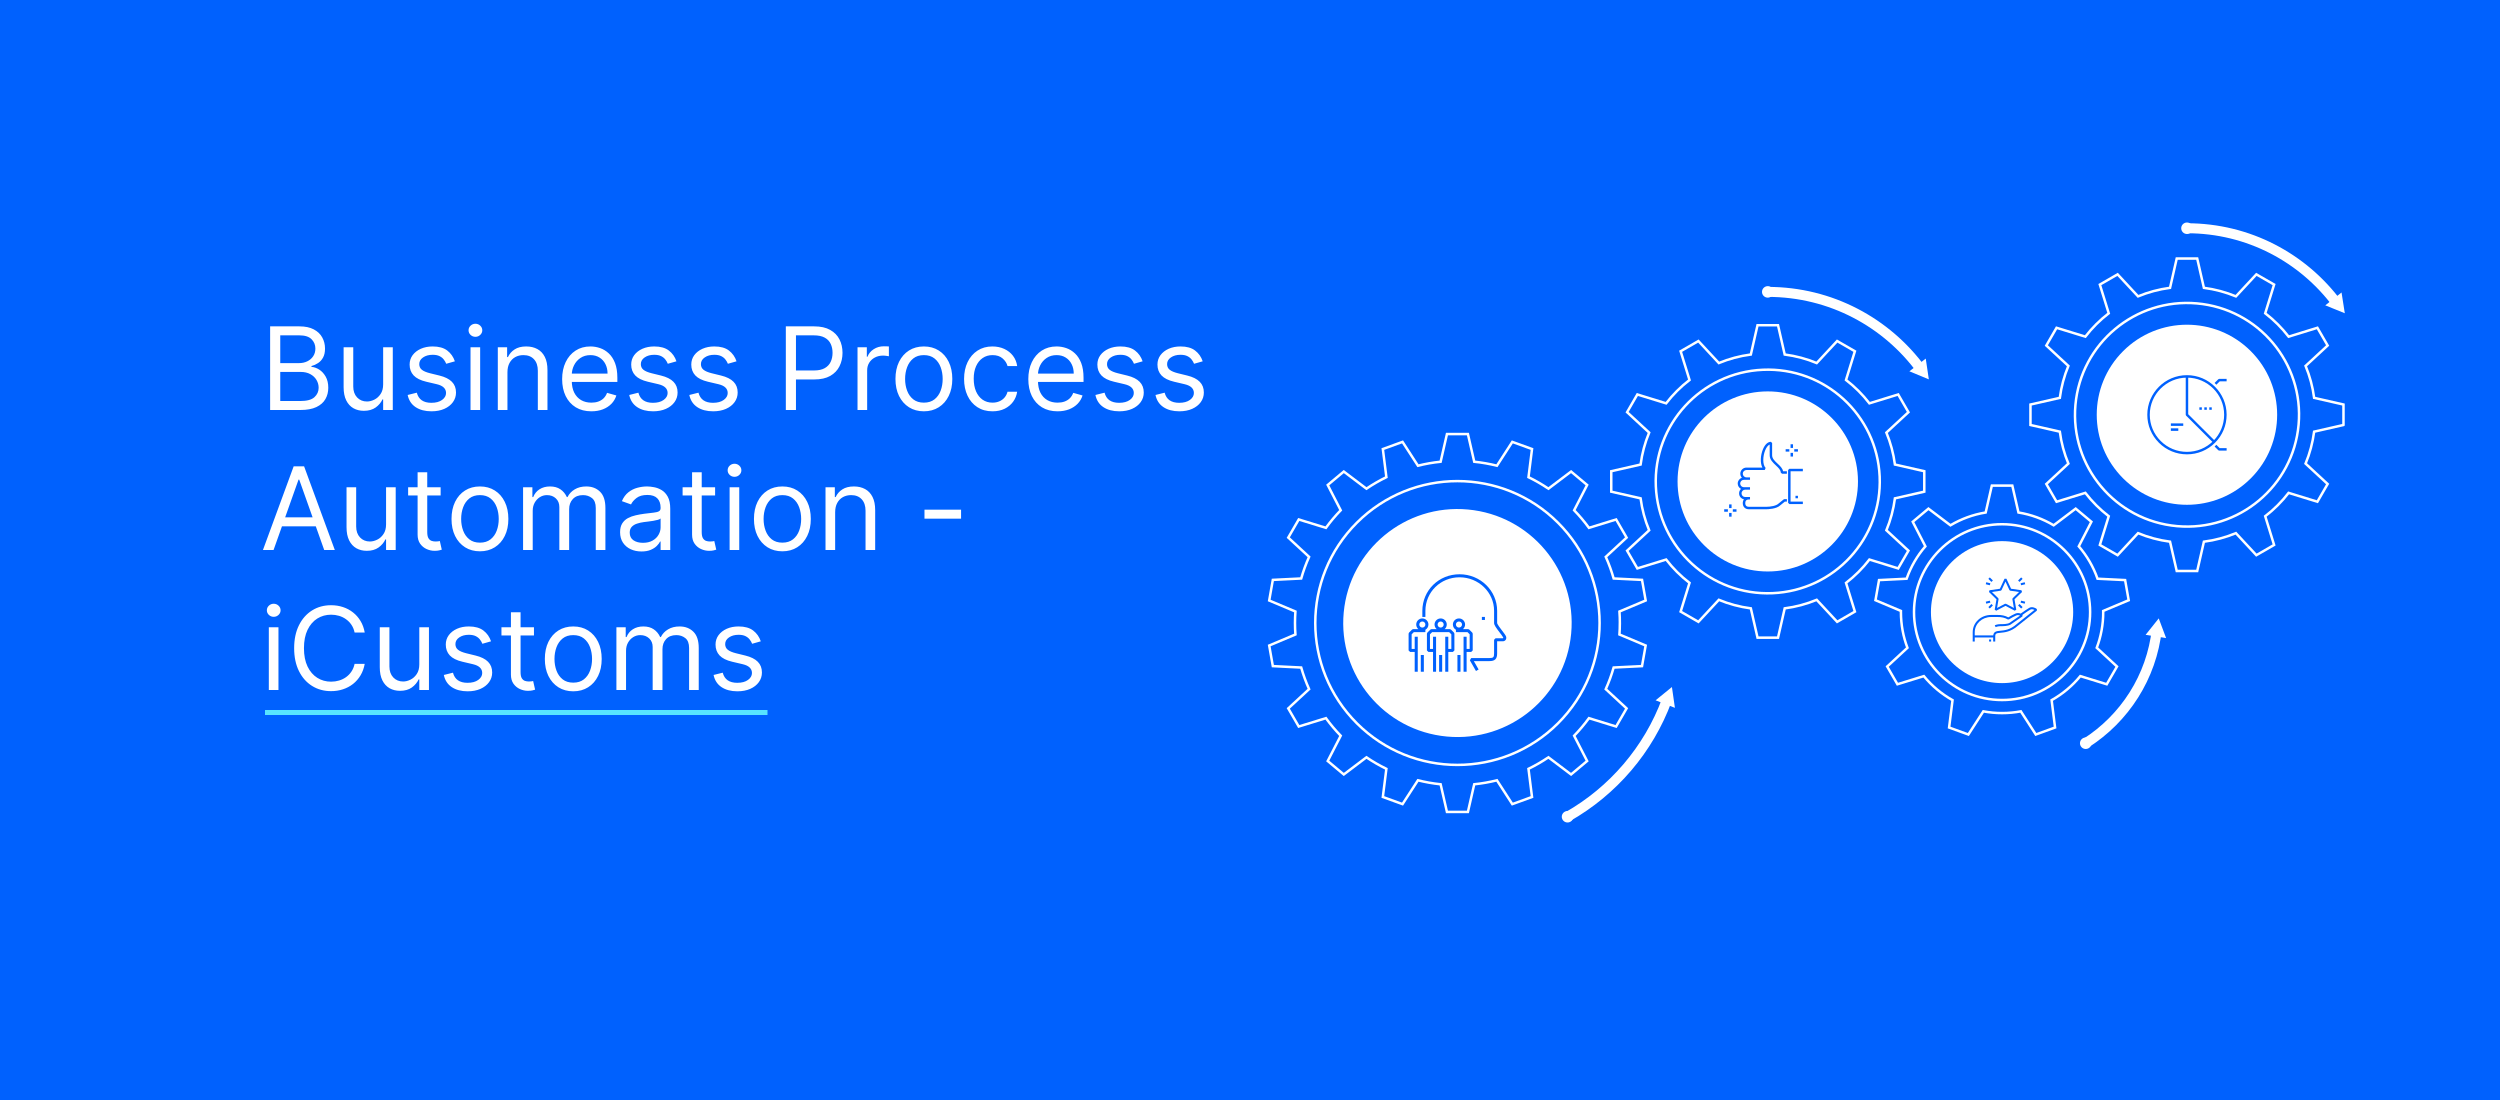 <svg xmlns="http://www.w3.org/2000/svg" width="1000" height="440" viewBox="0 0 1000 440" fill="none"><rect width="1000" height="440" fill="#0061FE"></rect><line x1="106" y1="285" x2="307" y2="285" stroke="#57E4FF" stroke-width="2"></line><path d="M108.051 164V130.545H119.747C122.078 130.545 124 130.948 125.513 131.754C127.027 132.549 128.154 133.622 128.895 134.972C129.635 136.312 130.006 137.798 130.006 139.432C130.006 140.869 129.75 142.056 129.238 142.993C128.737 143.929 128.073 144.67 127.245 145.214C126.428 145.759 125.541 146.162 124.582 146.423V146.75C125.606 146.815 126.635 147.175 127.67 147.828C128.704 148.482 129.57 149.418 130.267 150.638C130.964 151.857 131.312 153.349 131.312 155.114C131.312 156.791 130.931 158.299 130.169 159.638C129.407 160.978 128.203 162.04 126.559 162.824C124.915 163.608 122.775 164 120.139 164H108.051ZM112.102 160.406H120.139C122.786 160.406 124.664 159.894 125.775 158.871C126.897 157.836 127.457 156.584 127.457 155.114C127.457 153.981 127.169 152.936 126.592 151.977C126.014 151.008 125.192 150.235 124.125 149.658C123.058 149.07 121.795 148.776 120.335 148.776H112.102V160.406ZM112.102 145.247H119.616C120.836 145.247 121.936 145.008 122.916 144.528C123.907 144.049 124.691 143.374 125.268 142.503C125.857 141.632 126.151 140.608 126.151 139.432C126.151 137.962 125.639 136.715 124.615 135.691C123.591 134.656 121.969 134.139 119.747 134.139H112.102V145.247ZM153.259 153.741V138.909H157.114V164H153.259V159.753H152.998C152.409 161.027 151.495 162.111 150.253 163.004C149.012 163.886 147.444 164.327 145.549 164.327C143.98 164.327 142.587 163.984 141.367 163.298C140.147 162.601 139.189 161.555 138.492 160.161C137.795 158.756 137.446 156.987 137.446 154.852V138.909H141.301V154.591C141.301 156.42 141.813 157.88 142.837 158.969C143.872 160.058 145.189 160.602 146.79 160.602C147.748 160.602 148.723 160.357 149.714 159.867C150.716 159.377 151.555 158.626 152.23 157.613C152.916 156.6 153.259 155.31 153.259 153.741ZM181.948 144.528L178.485 145.509C178.267 144.931 177.945 144.371 177.521 143.826C177.107 143.271 176.541 142.813 175.822 142.454C175.103 142.094 174.183 141.915 173.061 141.915C171.526 141.915 170.246 142.269 169.222 142.977C168.21 143.674 167.703 144.561 167.703 145.639C167.703 146.598 168.052 147.354 168.749 147.91C169.446 148.465 170.535 148.928 172.016 149.298L175.74 150.213C177.984 150.758 179.655 151.591 180.755 152.712C181.855 153.823 182.405 155.255 182.405 157.009C182.405 158.446 181.991 159.731 181.164 160.864C180.347 161.996 179.203 162.889 177.733 163.543C176.263 164.196 174.553 164.523 172.604 164.523C170.045 164.523 167.927 163.967 166.249 162.857C164.572 161.746 163.511 160.123 163.064 157.989L166.723 157.074C167.072 158.424 167.731 159.437 168.7 160.112C169.68 160.787 170.959 161.125 172.539 161.125C174.335 161.125 175.762 160.744 176.818 159.982C177.886 159.208 178.419 158.283 178.419 157.205C178.419 156.333 178.114 155.604 177.504 155.016C176.895 154.417 175.958 153.97 174.695 153.676L170.513 152.696C168.215 152.152 166.527 151.308 165.449 150.164C164.382 149.01 163.848 147.567 163.848 145.835C163.848 144.42 164.246 143.167 165.041 142.078C165.847 140.989 166.941 140.134 168.324 139.513C169.718 138.893 171.297 138.582 173.061 138.582C175.544 138.582 177.494 139.127 178.909 140.216C180.336 141.305 181.349 142.742 181.948 144.528ZM188.208 164V138.909H192.063V164H188.208ZM190.168 134.727C189.417 134.727 188.769 134.471 188.224 133.96C187.691 133.448 187.424 132.832 187.424 132.114C187.424 131.395 187.691 130.78 188.224 130.268C188.769 129.756 189.417 129.5 190.168 129.5C190.92 129.5 191.562 129.756 192.096 130.268C192.64 130.78 192.913 131.395 192.913 132.114C192.913 132.832 192.64 133.448 192.096 133.96C191.562 134.471 190.92 134.727 190.168 134.727ZM202.979 148.906V164H199.124V138.909H202.849V142.83H203.175C203.763 141.555 204.656 140.532 205.854 139.759C207.052 138.974 208.599 138.582 210.493 138.582C212.192 138.582 213.679 138.931 214.953 139.628C216.227 140.314 217.218 141.359 217.926 142.764C218.634 144.158 218.988 145.922 218.988 148.057V164H215.133V148.318C215.133 146.347 214.621 144.812 213.597 143.712C212.573 142.601 211.169 142.045 209.383 142.045C208.152 142.045 207.052 142.312 206.083 142.846C205.125 143.379 204.368 144.158 203.812 145.182C203.257 146.205 202.979 147.447 202.979 148.906ZM236.552 164.523C234.135 164.523 232.049 163.989 230.296 162.922C228.553 161.844 227.208 160.341 226.261 158.413C225.324 156.475 224.856 154.221 224.856 151.651C224.856 149.08 225.324 146.815 226.261 144.855C227.208 142.884 228.526 141.348 230.214 140.249C231.913 139.138 233.895 138.582 236.16 138.582C237.467 138.582 238.757 138.8 240.032 139.236C241.306 139.671 242.466 140.379 243.511 141.359C244.556 142.329 245.39 143.614 246.01 145.214C246.631 146.815 246.941 148.786 246.941 151.128V152.761H227.6V149.429H243.021C243.021 148.013 242.738 146.75 242.172 145.639C241.616 144.528 240.821 143.652 239.787 143.009C238.763 142.367 237.554 142.045 236.16 142.045C234.625 142.045 233.296 142.427 232.174 143.189C231.064 143.94 230.209 144.92 229.61 146.129C229.011 147.338 228.711 148.634 228.711 150.017V152.239C228.711 154.134 229.038 155.74 229.691 157.058C230.356 158.364 231.276 159.361 232.452 160.047C233.628 160.722 234.995 161.06 236.552 161.06C237.565 161.06 238.48 160.918 239.297 160.635C240.124 160.341 240.837 159.905 241.436 159.328C242.035 158.74 242.498 158.01 242.825 157.139L246.549 158.185C246.157 159.448 245.498 160.559 244.573 161.517C243.647 162.464 242.504 163.205 241.142 163.739C239.781 164.261 238.251 164.523 236.552 164.523ZM270.578 144.528L267.115 145.509C266.898 144.931 266.576 144.371 266.152 143.826C265.738 143.271 265.172 142.813 264.453 142.454C263.734 142.094 262.814 141.915 261.692 141.915C260.157 141.915 258.877 142.269 257.853 142.977C256.841 143.674 256.334 144.561 256.334 145.639C256.334 146.598 256.683 147.354 257.38 147.91C258.077 148.465 259.166 148.928 260.647 149.298L264.371 150.213C266.614 150.758 268.286 151.591 269.386 152.712C270.486 153.823 271.036 155.255 271.036 157.009C271.036 158.446 270.622 159.731 269.794 160.864C268.978 161.996 267.834 162.889 266.364 163.543C264.894 164.196 263.184 164.523 261.235 164.523C258.676 164.523 256.557 163.967 254.88 162.857C253.203 161.746 252.141 160.123 251.695 157.989L255.354 157.074C255.703 158.424 256.361 159.437 257.331 160.112C258.311 160.787 259.59 161.125 261.169 161.125C262.966 161.125 264.393 160.744 265.449 159.982C266.516 159.208 267.05 158.283 267.05 157.205C267.05 156.333 266.745 155.604 266.135 155.016C265.525 154.417 264.589 153.97 263.326 153.676L259.144 152.696C256.846 152.152 255.158 151.308 254.08 150.164C253.013 149.01 252.479 147.567 252.479 145.835C252.479 144.42 252.877 143.167 253.672 142.078C254.477 140.989 255.572 140.134 256.955 139.513C258.349 138.893 259.928 138.582 261.692 138.582C264.175 138.582 266.124 139.127 267.54 140.216C268.967 141.305 269.98 142.742 270.578 144.528ZM294.612 144.528L291.149 145.509C290.931 144.931 290.61 144.371 290.185 143.826C289.771 143.271 289.205 142.813 288.486 142.454C287.767 142.094 286.847 141.915 285.725 141.915C284.19 141.915 282.91 142.269 281.887 142.977C280.874 143.674 280.367 144.561 280.367 145.639C280.367 146.598 280.716 147.354 281.413 147.91C282.11 148.465 283.199 148.928 284.68 149.298L288.404 150.213C290.648 150.758 292.319 151.591 293.419 152.712C294.519 153.823 295.069 155.255 295.069 157.009C295.069 158.446 294.655 159.731 293.828 160.864C293.011 161.996 291.867 162.889 290.397 163.543C288.927 164.196 287.217 164.523 285.268 164.523C282.709 164.523 280.591 163.967 278.914 162.857C277.236 161.746 276.175 160.123 275.728 157.989L279.387 157.074C279.736 158.424 280.395 159.437 281.364 160.112C282.344 160.787 283.624 161.125 285.203 161.125C286.999 161.125 288.426 160.744 289.482 159.982C290.55 159.208 291.083 158.283 291.083 157.205C291.083 156.333 290.778 155.604 290.169 155.016C289.559 154.417 288.622 153.97 287.359 153.676L283.177 152.696C280.879 152.152 279.191 151.308 278.113 150.164C277.046 149.01 276.512 147.567 276.512 145.835C276.512 144.42 276.91 143.167 277.705 142.078C278.511 140.989 279.605 140.134 280.988 139.513C282.382 138.893 283.961 138.582 285.725 138.582C288.208 138.582 290.158 139.127 291.573 140.216C293 141.305 294.013 142.742 294.612 144.528ZM314.332 164V130.545H325.636C328.261 130.545 330.406 131.019 332.072 131.967C333.75 132.903 334.991 134.172 335.797 135.773C336.603 137.374 337.006 139.16 337.006 141.131C337.006 143.102 336.603 144.893 335.797 146.505C335.002 148.117 333.771 149.402 332.105 150.36C330.439 151.308 328.304 151.781 325.702 151.781H317.599V148.188H325.571C327.368 148.188 328.811 147.877 329.9 147.256C330.989 146.636 331.778 145.797 332.268 144.741C332.769 143.674 333.02 142.47 333.02 141.131C333.02 139.791 332.769 138.593 332.268 137.537C331.778 136.481 330.983 135.653 329.884 135.054C328.784 134.444 327.324 134.139 325.506 134.139H318.384V164H314.332ZM343.009 164V138.909H346.733V142.699H346.995C347.452 141.457 348.28 140.45 349.478 139.677C350.676 138.904 352.026 138.517 353.529 138.517C353.812 138.517 354.166 138.522 354.591 138.533C355.015 138.544 355.337 138.561 355.554 138.582V142.503C355.424 142.47 355.124 142.421 354.656 142.356C354.199 142.28 353.714 142.241 353.202 142.241C351.982 142.241 350.893 142.497 349.935 143.009C348.988 143.51 348.236 144.207 347.681 145.1C347.136 145.982 346.864 146.99 346.864 148.122V164H343.009ZM369.554 164.523C367.288 164.523 365.301 163.984 363.591 162.906C361.892 161.827 360.564 160.319 359.605 158.381C358.658 156.442 358.184 154.177 358.184 151.585C358.184 148.972 358.658 146.69 359.605 144.741C360.564 142.791 361.892 141.278 363.591 140.2C365.301 139.121 367.288 138.582 369.554 138.582C371.819 138.582 373.801 139.121 375.5 140.2C377.209 141.278 378.538 142.791 379.485 144.741C380.444 146.69 380.923 148.972 380.923 151.585C380.923 154.177 380.444 156.442 379.485 158.381C378.538 160.319 377.209 161.827 375.5 162.906C373.801 163.984 371.819 164.523 369.554 164.523ZM369.554 161.06C371.274 161.06 372.69 160.619 373.801 159.737C374.912 158.854 375.734 157.695 376.267 156.257C376.801 154.82 377.068 153.262 377.068 151.585C377.068 149.908 376.801 148.345 376.267 146.897C375.734 145.449 374.912 144.278 373.801 143.385C372.69 142.492 371.274 142.045 369.554 142.045C367.833 142.045 366.417 142.492 365.306 143.385C364.196 144.278 363.373 145.449 362.84 146.897C362.306 148.345 362.039 149.908 362.039 151.585C362.039 153.262 362.306 154.82 362.84 156.257C363.373 157.695 364.196 158.854 365.306 159.737C366.417 160.619 367.833 161.06 369.554 161.06ZM397.001 164.523C394.649 164.523 392.623 163.967 390.924 162.857C389.225 161.746 387.919 160.216 387.004 158.266C386.089 156.317 385.632 154.09 385.632 151.585C385.632 149.037 386.1 146.788 387.036 144.839C387.984 142.879 389.302 141.348 390.99 140.249C392.688 139.138 394.67 138.582 396.936 138.582C398.7 138.582 400.29 138.909 401.705 139.562C403.121 140.216 404.281 141.131 405.185 142.307C406.089 143.483 406.65 144.855 406.867 146.423H403.012C402.718 145.28 402.065 144.267 401.052 143.385C400.05 142.492 398.7 142.045 397.001 142.045C395.498 142.045 394.18 142.437 393.048 143.222C391.926 143.995 391.049 145.089 390.418 146.505C389.797 147.91 389.487 149.56 389.487 151.455C389.487 153.393 389.792 155.081 390.401 156.518C391.022 157.956 391.893 159.072 393.015 159.867C394.148 160.662 395.476 161.06 397.001 161.06C398.003 161.06 398.912 160.885 399.729 160.537C400.546 160.188 401.237 159.688 401.803 159.034C402.37 158.381 402.773 157.597 403.012 156.682H406.867C406.65 158.163 406.11 159.497 405.25 160.684C404.401 161.86 403.274 162.797 401.869 163.494C400.475 164.18 398.852 164.523 397.001 164.523ZM423.023 164.523C420.605 164.523 418.52 163.989 416.767 162.922C415.024 161.844 413.679 160.341 412.732 158.413C411.795 156.475 411.327 154.221 411.327 151.651C411.327 149.08 411.795 146.815 412.732 144.855C413.679 142.884 414.997 141.348 416.685 140.249C418.384 139.138 420.366 138.582 422.631 138.582C423.938 138.582 425.228 138.8 426.502 139.236C427.776 139.671 428.936 140.379 429.982 141.359C431.027 142.329 431.86 143.614 432.481 145.214C433.102 146.815 433.412 148.786 433.412 151.128V152.761H414.071V149.429H429.492C429.492 148.013 429.209 146.75 428.642 145.639C428.087 144.528 427.292 143.652 426.257 143.009C425.234 142.367 424.025 142.045 422.631 142.045C421.095 142.045 419.767 142.427 418.645 143.189C417.534 143.94 416.679 144.92 416.08 146.129C415.481 147.338 415.182 148.634 415.182 150.017V152.239C415.182 154.134 415.509 155.74 416.162 157.058C416.826 158.364 417.747 159.361 418.923 160.047C420.099 160.722 421.466 161.06 423.023 161.06C424.036 161.06 424.95 160.918 425.767 160.635C426.595 160.341 427.308 159.905 427.907 159.328C428.506 158.74 428.969 158.01 429.296 157.139L433.02 158.185C432.628 159.448 431.969 160.559 431.044 161.517C430.118 162.464 428.974 163.205 427.613 163.739C426.252 164.261 424.722 164.523 423.023 164.523ZM457.049 144.528L453.586 145.509C453.368 144.931 453.047 144.371 452.622 143.826C452.209 143.271 451.642 142.813 450.923 142.454C450.205 142.094 449.285 141.915 448.163 141.915C446.627 141.915 445.348 142.269 444.324 142.977C443.311 143.674 442.805 144.561 442.805 145.639C442.805 146.598 443.153 147.354 443.85 147.91C444.547 148.465 445.636 148.928 447.117 149.298L450.842 150.213C453.085 150.758 454.757 151.591 455.857 152.712C456.957 153.823 457.507 155.255 457.507 157.009C457.507 158.446 457.093 159.731 456.265 160.864C455.448 161.996 454.305 162.889 452.835 163.543C451.365 164.196 449.655 164.523 447.705 164.523C445.146 164.523 443.028 163.967 441.351 162.857C439.674 161.746 438.612 160.123 438.166 157.989L441.825 157.074C442.173 158.424 442.832 159.437 443.801 160.112C444.781 160.787 446.061 161.125 447.64 161.125C449.437 161.125 450.864 160.744 451.92 159.982C452.987 159.208 453.521 158.283 453.521 157.205C453.521 156.333 453.216 155.604 452.606 155.016C451.996 154.417 451.06 153.97 449.796 153.676L445.615 152.696C443.317 152.152 441.629 151.308 440.551 150.164C439.483 149.01 438.95 147.567 438.95 145.835C438.95 144.42 439.347 143.167 440.142 142.078C440.948 140.989 442.043 140.134 443.426 139.513C444.82 138.893 446.399 138.582 448.163 138.582C450.646 138.582 452.595 139.127 454.011 140.216C455.437 141.305 456.45 142.742 457.049 144.528ZM481.082 144.528L477.619 145.509C477.402 144.931 477.08 144.371 476.656 143.826C476.242 143.271 475.675 142.813 474.957 142.454C474.238 142.094 473.318 141.915 472.196 141.915C470.661 141.915 469.381 142.269 468.357 142.977C467.344 143.674 466.838 144.561 466.838 145.639C466.838 146.598 467.187 147.354 467.884 147.91C468.58 148.465 469.67 148.928 471.151 149.298L474.875 150.213C477.118 150.758 478.79 151.591 479.89 152.712C480.99 153.823 481.54 155.255 481.54 157.009C481.54 158.446 481.126 159.731 480.298 160.864C479.482 161.996 478.338 162.889 476.868 163.543C475.398 164.196 473.688 164.523 471.739 164.523C469.179 164.523 467.061 163.967 465.384 162.857C463.707 161.746 462.645 160.123 462.199 157.989L465.858 157.074C466.206 158.424 466.865 159.437 467.835 160.112C468.815 160.787 470.094 161.125 471.673 161.125C473.47 161.125 474.897 160.744 475.953 159.982C477.02 159.208 477.554 158.283 477.554 157.205C477.554 156.333 477.249 155.604 476.639 155.016C476.029 154.417 475.093 153.97 473.83 153.676L469.648 152.696C467.35 152.152 465.662 151.308 464.584 150.164C463.517 149.01 462.983 147.567 462.983 145.835C462.983 144.42 463.38 143.167 464.175 142.078C464.981 140.989 466.076 140.134 467.459 139.513C468.853 138.893 470.432 138.582 472.196 138.582C474.679 138.582 476.628 139.127 478.044 140.216C479.471 141.305 480.483 142.742 481.082 144.528ZM109.423 220H105.176L117.46 186.545H121.642L133.926 220H129.679L119.682 191.838H119.42L109.423 220ZM110.991 206.932H128.111V210.526H110.991V206.932ZM154.427 209.741V194.909H158.282V220H154.427V215.753H154.165C153.577 217.027 152.663 218.111 151.421 219.004C150.18 219.886 148.612 220.327 146.717 220.327C145.148 220.327 143.754 219.984 142.535 219.298C141.315 218.601 140.357 217.555 139.66 216.161C138.963 214.756 138.614 212.987 138.614 210.852V194.909H142.469V210.591C142.469 212.42 142.981 213.88 144.005 214.969C145.04 216.058 146.357 216.602 147.958 216.602C148.916 216.602 149.891 216.357 150.882 215.867C151.884 215.377 152.723 214.626 153.398 213.613C154.084 212.6 154.427 211.31 154.427 209.741ZM176.255 194.909V198.176H163.252V194.909H176.255ZM167.042 188.898H170.897V212.812C170.897 213.902 171.055 214.718 171.371 215.263C171.697 215.796 172.111 216.156 172.612 216.341C173.124 216.515 173.663 216.602 174.229 216.602C174.654 216.602 175.002 216.58 175.275 216.537C175.547 216.482 175.765 216.439 175.928 216.406L176.712 219.869C176.451 219.967 176.086 220.065 175.618 220.163C175.149 220.272 174.556 220.327 173.837 220.327C172.748 220.327 171.681 220.093 170.635 219.624C169.601 219.156 168.741 218.443 168.055 217.484C167.379 216.526 167.042 215.317 167.042 213.858V188.898ZM191.977 220.523C189.712 220.523 187.725 219.984 186.015 218.906C184.316 217.827 182.988 216.319 182.029 214.381C181.082 212.442 180.608 210.177 180.608 207.585C180.608 204.972 181.082 202.69 182.029 200.741C182.988 198.791 184.316 197.278 186.015 196.2C187.725 195.121 189.712 194.582 191.977 194.582C194.243 194.582 196.225 195.121 197.923 196.2C199.633 197.278 200.962 198.791 201.909 200.741C202.868 202.69 203.347 204.972 203.347 207.585C203.347 210.177 202.868 212.442 201.909 214.381C200.962 216.319 199.633 217.827 197.923 218.906C196.225 219.984 194.243 220.523 191.977 220.523ZM191.977 217.06C193.698 217.06 195.114 216.619 196.225 215.737C197.335 214.854 198.158 213.695 198.691 212.257C199.225 210.82 199.492 209.262 199.492 207.585C199.492 205.908 199.225 204.345 198.691 202.897C198.158 201.449 197.335 200.278 196.225 199.385C195.114 198.492 193.698 198.045 191.977 198.045C190.257 198.045 188.841 198.492 187.73 199.385C186.619 200.278 185.797 201.449 185.264 202.897C184.73 204.345 184.463 205.908 184.463 207.585C184.463 209.262 184.73 210.82 185.264 212.257C185.797 213.695 186.619 214.854 187.73 215.737C188.841 216.619 190.257 217.06 191.977 217.06ZM209.232 220V194.909H212.956V198.83H213.283C213.805 197.49 214.649 196.45 215.815 195.71C216.98 194.958 218.379 194.582 220.013 194.582C221.668 194.582 223.046 194.958 224.146 195.71C225.256 196.45 226.122 197.49 226.743 198.83H227.004C227.647 197.534 228.611 196.504 229.896 195.742C231.181 194.969 232.722 194.582 234.518 194.582C236.762 194.582 238.597 195.285 240.023 196.69C241.45 198.084 242.163 200.256 242.163 203.207V220H238.308V203.207C238.308 201.356 237.802 200.033 236.789 199.238C235.776 198.443 234.584 198.045 233.212 198.045C231.447 198.045 230.081 198.579 229.112 199.646C228.142 200.703 227.658 202.042 227.658 203.665V220H223.737V202.815C223.737 201.389 223.274 200.24 222.349 199.369C221.423 198.487 220.231 198.045 218.771 198.045C217.769 198.045 216.833 198.312 215.962 198.846C215.101 199.379 214.404 200.12 213.871 201.067C213.348 202.004 213.087 203.088 213.087 204.318V220H209.232ZM256.596 220.588C255.006 220.588 253.563 220.289 252.267 219.69C250.971 219.08 249.942 218.203 249.179 217.06C248.417 215.905 248.036 214.511 248.036 212.878C248.036 211.44 248.319 210.275 248.885 209.382C249.452 208.478 250.208 207.77 251.156 207.259C252.103 206.747 253.149 206.366 254.292 206.115C255.447 205.854 256.606 205.647 257.772 205.494C259.296 205.298 260.532 205.151 261.48 205.053C262.438 204.944 263.135 204.765 263.571 204.514C264.017 204.264 264.24 203.828 264.24 203.207V203.077C264.24 201.465 263.799 200.213 262.917 199.32C262.046 198.427 260.723 197.98 258.948 197.98C257.107 197.98 255.664 198.383 254.619 199.189C253.574 199.995 252.838 200.855 252.414 201.77L248.755 200.463C249.408 198.938 250.279 197.751 251.368 196.902C252.468 196.042 253.666 195.443 254.962 195.105C256.269 194.757 257.554 194.582 258.817 194.582C259.623 194.582 260.549 194.68 261.594 194.876C262.65 195.062 263.669 195.448 264.649 196.036C265.64 196.624 266.462 197.512 267.115 198.699C267.769 199.886 268.096 201.476 268.096 203.469V220H264.24V216.602H264.044C263.783 217.147 263.347 217.729 262.738 218.35C262.128 218.971 261.316 219.499 260.304 219.935C259.291 220.37 258.055 220.588 256.596 220.588ZM257.184 217.125C258.708 217.125 259.993 216.826 261.039 216.227C262.095 215.628 262.89 214.854 263.424 213.907C263.968 212.96 264.24 211.963 264.24 210.918V207.389C264.077 207.585 263.718 207.765 263.162 207.928C262.618 208.081 261.986 208.217 261.267 208.337C260.56 208.446 259.868 208.544 259.193 208.631C258.529 208.707 257.989 208.772 257.576 208.827C256.574 208.957 255.637 209.17 254.766 209.464C253.906 209.747 253.209 210.177 252.675 210.754C252.152 211.321 251.891 212.094 251.891 213.074C251.891 214.413 252.386 215.426 253.377 216.112C254.379 216.787 255.648 217.125 257.184 217.125ZM286.044 194.909V198.176H273.041V194.909H286.044ZM276.831 188.898H280.686V212.812C280.686 213.902 280.844 214.718 281.16 215.263C281.486 215.796 281.9 216.156 282.401 216.341C282.913 216.515 283.452 216.602 284.018 216.602C284.443 216.602 284.791 216.58 285.064 216.537C285.336 216.482 285.554 216.439 285.717 216.406L286.501 219.869C286.24 219.967 285.875 220.065 285.407 220.163C284.939 220.272 284.345 220.327 283.626 220.327C282.537 220.327 281.47 220.093 280.425 219.624C279.39 219.156 278.53 218.443 277.844 217.484C277.168 216.526 276.831 215.317 276.831 213.858V188.898ZM291.843 220V194.909H295.698V220H291.843ZM293.803 190.727C293.052 190.727 292.404 190.471 291.859 189.96C291.326 189.448 291.059 188.832 291.059 188.114C291.059 187.395 291.326 186.78 291.859 186.268C292.404 185.756 293.052 185.5 293.803 185.5C294.555 185.5 295.197 185.756 295.731 186.268C296.275 186.78 296.547 187.395 296.547 188.114C296.547 188.832 296.275 189.448 295.731 189.96C295.197 190.471 294.555 190.727 293.803 190.727ZM312.952 220.523C310.687 220.523 308.699 219.984 306.99 218.906C305.291 217.827 303.962 216.319 303.004 214.381C302.056 212.442 301.583 210.177 301.583 207.585C301.583 204.972 302.056 202.69 303.004 200.741C303.962 198.791 305.291 197.278 306.99 196.2C308.699 195.121 310.687 194.582 312.952 194.582C315.217 194.582 317.199 195.121 318.898 196.2C320.608 197.278 321.936 198.791 322.884 200.741C323.842 202.69 324.321 204.972 324.321 207.585C324.321 210.177 323.842 212.442 322.884 214.381C321.936 216.319 320.608 217.827 318.898 218.906C317.199 219.984 315.217 220.523 312.952 220.523ZM312.952 217.06C314.673 217.06 316.088 216.619 317.199 215.737C318.31 214.854 319.132 213.695 319.666 212.257C320.199 210.82 320.466 209.262 320.466 207.585C320.466 205.908 320.199 204.345 319.666 202.897C319.132 201.449 318.31 200.278 317.199 199.385C316.088 198.492 314.673 198.045 312.952 198.045C311.231 198.045 309.816 198.492 308.705 199.385C307.594 200.278 306.772 201.449 306.238 202.897C305.705 204.345 305.438 205.908 305.438 207.585C305.438 209.262 305.705 210.82 306.238 212.257C306.772 213.695 307.594 214.854 308.705 215.737C309.816 216.619 311.231 217.06 312.952 217.06ZM334.061 204.906V220H330.206V194.909H333.931V198.83H334.257C334.845 197.555 335.738 196.532 336.936 195.759C338.134 194.974 339.681 194.582 341.575 194.582C343.274 194.582 344.761 194.931 346.035 195.628C347.309 196.314 348.3 197.359 349.008 198.764C349.716 200.158 350.07 201.922 350.07 204.057V220H346.215V204.318C346.215 202.347 345.703 200.812 344.679 199.712C343.655 198.601 342.251 198.045 340.465 198.045C339.234 198.045 338.134 198.312 337.165 198.846C336.207 199.379 335.45 200.158 334.894 201.182C334.339 202.205 334.061 203.447 334.061 204.906ZM384.427 203.861V207.455H369.79V203.861H384.427ZM107.528 276V250.909H111.384V276H107.528ZM109.489 246.727C108.737 246.727 108.089 246.471 107.545 245.96C107.011 245.448 106.744 244.832 106.744 244.114C106.744 243.395 107.011 242.78 107.545 242.268C108.089 241.756 108.737 241.5 109.489 241.5C110.24 241.5 110.883 241.756 111.416 242.268C111.961 242.78 112.233 243.395 112.233 244.114C112.233 244.832 111.961 245.448 111.416 245.96C110.883 246.471 110.24 246.727 109.489 246.727ZM145.888 253H141.836C141.597 251.835 141.178 250.811 140.579 249.929C139.991 249.047 139.272 248.306 138.422 247.707C137.584 247.098 136.653 246.64 135.629 246.335C134.605 246.03 133.538 245.878 132.427 245.878C130.402 245.878 128.567 246.39 126.922 247.413C125.289 248.437 123.988 249.945 123.018 251.938C122.06 253.931 121.581 256.376 121.581 259.273C121.581 262.17 122.06 264.614 123.018 266.607C123.988 268.6 125.289 270.108 126.922 271.132C128.567 272.156 130.402 272.668 132.427 272.668C133.538 272.668 134.605 272.515 135.629 272.21C136.653 271.905 137.584 271.453 138.422 270.854C139.272 270.245 139.991 269.499 140.579 268.616C141.178 267.723 141.597 266.7 141.836 265.545H145.888C145.583 267.255 145.027 268.785 144.221 270.136C143.416 271.486 142.414 272.635 141.216 273.582C140.018 274.519 138.673 275.232 137.181 275.722C135.7 276.212 134.115 276.457 132.427 276.457C129.574 276.457 127.037 275.76 124.815 274.366C122.594 272.973 120.846 270.991 119.572 268.42C118.297 265.85 117.66 262.801 117.66 259.273C117.66 255.744 118.297 252.695 119.572 250.125C120.846 247.555 122.594 245.573 124.815 244.179C127.037 242.785 129.574 242.088 132.427 242.088C134.115 242.088 135.7 242.333 137.181 242.823C138.673 243.313 140.018 244.032 141.216 244.979C142.414 245.916 143.416 247.059 144.221 248.41C145.027 249.749 145.583 251.279 145.888 253ZM167.724 265.741V250.909H171.579V276H167.724V271.753H167.462C166.874 273.027 165.96 274.111 164.718 275.004C163.477 275.886 161.908 276.327 160.013 276.327C158.445 276.327 157.051 275.984 155.832 275.298C154.612 274.601 153.654 273.555 152.957 272.161C152.26 270.756 151.911 268.987 151.911 266.852V250.909H155.766V266.591C155.766 268.42 156.278 269.88 157.302 270.969C158.336 272.058 159.654 272.602 161.255 272.602C162.213 272.602 163.188 272.357 164.179 271.867C165.181 271.377 166.019 270.626 166.695 269.613C167.381 268.6 167.724 267.31 167.724 265.741ZM196.412 256.528L192.949 257.509C192.732 256.931 192.41 256.371 191.986 255.826C191.572 255.271 191.006 254.813 190.287 254.454C189.568 254.094 188.648 253.915 187.526 253.915C185.991 253.915 184.711 254.269 183.687 254.977C182.675 255.674 182.168 256.561 182.168 257.639C182.168 258.598 182.517 259.354 183.214 259.91C183.911 260.465 185 260.928 186.481 261.298L190.205 262.213C192.448 262.758 194.12 263.591 195.22 264.712C196.32 265.823 196.87 267.255 196.87 269.009C196.87 270.446 196.456 271.731 195.628 272.864C194.812 273.996 193.668 274.889 192.198 275.543C190.728 276.196 189.018 276.523 187.069 276.523C184.51 276.523 182.391 275.967 180.714 274.857C179.037 273.746 177.975 272.123 177.529 269.989L181.188 269.074C181.537 270.424 182.195 271.437 183.165 272.112C184.145 272.787 185.424 273.125 187.003 273.125C188.8 273.125 190.227 272.744 191.283 271.982C192.35 271.208 192.884 270.283 192.884 269.205C192.884 268.333 192.579 267.604 191.969 267.016C191.359 266.417 190.423 265.97 189.16 265.676L184.978 264.696C182.68 264.152 180.992 263.308 179.914 262.164C178.847 261.01 178.313 259.567 178.313 257.835C178.313 256.42 178.711 255.167 179.506 254.078C180.311 252.989 181.406 252.134 182.789 251.513C184.183 250.893 185.762 250.582 187.526 250.582C190.009 250.582 191.958 251.127 193.374 252.216C194.801 253.305 195.814 254.742 196.412 256.528ZM213.585 250.909V254.176H200.582V250.909H213.585ZM204.372 244.898H208.227V268.812C208.227 269.902 208.385 270.718 208.701 271.263C209.027 271.796 209.441 272.156 209.942 272.341C210.454 272.515 210.993 272.602 211.559 272.602C211.984 272.602 212.333 272.58 212.605 272.537C212.877 272.482 213.095 272.439 213.258 272.406L214.042 275.869C213.781 275.967 213.416 276.065 212.948 276.163C212.48 276.272 211.886 276.327 211.167 276.327C210.078 276.327 209.011 276.093 207.966 275.624C206.931 275.156 206.071 274.443 205.385 273.484C204.709 272.526 204.372 271.317 204.372 269.858V244.898ZM229.308 276.523C227.042 276.523 225.055 275.984 223.345 274.906C221.646 273.827 220.318 272.319 219.359 270.381C218.412 268.442 217.938 266.177 217.938 263.585C217.938 260.972 218.412 258.69 219.359 256.741C220.318 254.791 221.646 253.278 223.345 252.2C225.055 251.121 227.042 250.582 229.308 250.582C231.573 250.582 233.555 251.121 235.254 252.2C236.963 253.278 238.292 254.791 239.239 256.741C240.198 258.69 240.677 260.972 240.677 263.585C240.677 266.177 240.198 268.442 239.239 270.381C238.292 272.319 236.963 273.827 235.254 274.906C233.555 275.984 231.573 276.523 229.308 276.523ZM229.308 273.06C231.028 273.06 232.444 272.619 233.555 271.737C234.665 270.854 235.488 269.695 236.021 268.257C236.555 266.82 236.822 265.262 236.822 263.585C236.822 261.908 236.555 260.345 236.021 258.897C235.488 257.449 234.665 256.278 233.555 255.385C232.444 254.492 231.028 254.045 229.308 254.045C227.587 254.045 226.171 254.492 225.06 255.385C223.95 256.278 223.127 257.449 222.594 258.897C222.06 260.345 221.793 261.908 221.793 263.585C221.793 265.262 222.06 266.82 222.594 268.257C223.127 269.695 223.95 270.854 225.06 271.737C226.171 272.619 227.587 273.06 229.308 273.06ZM246.562 276V250.909H250.286V254.83H250.613C251.135 253.49 251.979 252.45 253.145 251.71C254.31 250.958 255.709 250.582 257.343 250.582C258.998 250.582 260.376 250.958 261.476 251.71C262.586 252.45 263.452 253.49 264.073 254.83H264.334C264.977 253.534 265.941 252.504 267.226 251.742C268.511 250.969 270.052 250.582 271.849 250.582C274.092 250.582 275.927 251.285 277.354 252.69C278.78 254.084 279.493 256.256 279.493 259.207V276H275.638V259.207C275.638 257.356 275.132 256.033 274.119 255.238C273.106 254.443 271.914 254.045 270.542 254.045C268.778 254.045 267.411 254.579 266.442 255.646C265.472 256.703 264.988 258.042 264.988 259.665V276H261.067V258.815C261.067 257.389 260.604 256.24 259.679 255.369C258.753 254.487 257.561 254.045 256.101 254.045C255.099 254.045 254.163 254.312 253.292 254.846C252.431 255.379 251.734 256.12 251.201 257.067C250.678 258.004 250.417 259.088 250.417 260.318V276H246.562ZM304.315 256.528L300.852 257.509C300.634 256.931 300.313 256.371 299.888 255.826C299.474 255.271 298.908 254.813 298.189 254.454C297.47 254.094 296.55 253.915 295.428 253.915C293.893 253.915 292.613 254.269 291.59 254.977C290.577 255.674 290.07 256.561 290.07 257.639C290.07 258.598 290.419 259.354 291.116 259.91C291.813 260.465 292.902 260.928 294.383 261.298L298.107 262.213C300.351 262.758 302.022 263.591 303.122 264.712C304.222 265.823 304.772 267.255 304.772 269.009C304.772 270.446 304.358 271.731 303.531 272.864C302.714 273.996 301.57 274.889 300.1 275.543C298.63 276.196 296.92 276.523 294.971 276.523C292.412 276.523 290.294 275.967 288.617 274.857C286.94 273.746 285.878 272.123 285.431 269.989L289.09 269.074C289.439 270.424 290.098 271.437 291.067 272.112C292.047 272.787 293.327 273.125 294.906 273.125C296.703 273.125 298.129 272.744 299.186 271.982C300.253 271.208 300.786 270.283 300.786 269.205C300.786 268.333 300.481 267.604 299.872 267.016C299.262 266.417 298.325 265.97 297.062 265.676L292.88 264.696C290.582 264.152 288.894 263.308 287.816 262.164C286.749 261.01 286.215 259.567 286.215 257.835C286.215 256.42 286.613 255.167 287.408 254.078C288.214 252.989 289.308 252.134 290.691 251.513C292.085 250.893 293.664 250.582 295.428 250.582C297.911 250.582 299.861 251.127 301.276 252.216C302.703 253.305 303.716 254.742 304.315 256.528Z" fill="white"></path><g clip-path="url(#clip0_7146_139)"><path d="M937.393 169.992V161.812L925.657 159.141C925.068 154.677 923.899 150.394 922.235 146.366L931.056 138.201L926.956 131.115L915.451 134.661C912.745 131.157 909.597 128.017 906.089 125.316L909.639 113.832L902.54 109.741L894.359 118.545C890.327 116.884 886.036 115.718 881.56 115.13L878.885 103.415H870.689L868.014 115.13C863.541 115.718 859.251 116.884 855.218 118.545L847.038 109.741L839.938 113.832L843.491 125.316C839.984 128.017 836.835 131.16 834.13 134.661L822.624 131.118L818.525 138.204L827.346 146.369C825.679 150.394 824.513 154.677 823.924 159.144L812.188 161.815V169.995L823.924 172.665C824.513 177.13 825.682 181.413 827.346 185.441L818.525 193.606L822.624 200.692L834.13 197.149C836.835 200.65 839.984 203.793 843.491 206.493L839.938 217.978L847.038 222.069L855.218 213.264C859.251 214.928 863.541 216.092 868.014 216.68L870.689 228.395H878.885L881.56 216.68C886.033 216.092 890.324 214.925 894.359 213.264L902.54 222.069L909.639 217.978L906.086 206.493C909.597 203.793 912.742 200.65 915.448 197.149L926.953 200.692L931.053 193.606L922.232 185.441C923.896 181.416 925.065 177.133 925.654 172.665L937.39 169.995L937.393 169.992Z" stroke="white"></path><path d="M878.767 121.361C903.417 123.544 921.626 145.26 919.44 169.863C917.253 194.466 895.498 212.642 870.847 210.459C846.196 208.277 827.987 186.561 830.174 161.958C832.361 137.355 854.116 119.178 878.767 121.361Z" stroke="white"></path><path d="M900.294 191.368C914.385 177.303 914.385 154.498 900.294 140.433C886.203 126.368 863.356 126.368 849.265 140.433C835.173 154.498 835.173 177.303 849.265 191.368C863.356 205.433 886.203 205.433 900.294 191.368Z" fill="white"></path><path d="M841.284 244.849C841.284 244.692 841.281 244.534 841.278 244.376L851.468 240.091L850.044 232.035L839.012 231.486C837.327 226.688 834.764 222.305 831.509 218.529L836.556 208.712L830.276 203.453L821.467 210.115C817.213 207.59 812.455 205.823 807.381 204.999L804.924 194.245H796.729L794.272 204.999C789.198 205.823 784.44 207.593 780.185 210.118L771.379 203.456L765.1 208.715L770.147 218.532C766.891 222.308 764.329 226.691 762.643 231.489L751.612 232.038L750.188 240.094L760.378 244.379C760.378 244.537 760.372 244.695 760.372 244.852C760.372 249.875 761.292 254.682 762.971 259.116L754.873 266.614L758.972 273.701L769.533 270.445C772.719 274.322 776.611 277.592 781.014 280.065L779.639 291.007L787.343 293.805L793.337 284.539C795.766 284.994 798.271 285.233 800.834 285.233C803.397 285.233 805.902 284.994 808.331 284.539L814.322 293.805L822.026 291.007L820.65 280.065C825.053 277.592 828.946 274.319 832.131 270.445L842.693 273.701L846.792 266.614L838.693 259.116C840.373 254.682 841.293 249.875 841.293 244.852L841.284 244.849Z" stroke="white"></path><path d="M765.602 244.85C765.602 225.435 781.37 209.694 800.823 209.694C820.277 209.694 836.045 225.435 836.045 244.85C836.045 264.265 820.277 280.006 800.823 280.006C781.37 280.006 765.602 264.265 765.602 244.85Z" stroke="white"></path><path d="M772.375 244.85C772.375 229.168 785.113 216.453 800.824 216.453C816.535 216.453 829.274 229.168 829.274 244.85C829.274 260.532 816.538 273.246 800.824 273.246C785.11 273.246 772.375 260.532 772.375 244.85Z" fill="white"></path><path d="M769.712 196.664V188.484L757.975 185.813C757.386 181.349 756.217 177.066 754.553 173.038L763.371 164.873L759.272 157.786L747.767 161.333C745.061 157.829 741.912 154.689 738.405 151.988L741.955 140.504L734.858 136.412L726.678 145.217C722.645 143.553 718.355 142.389 713.879 141.801L711.204 130.087H703.008L700.333 141.801C695.86 142.389 691.569 143.556 687.534 145.217L679.353 136.412L672.254 140.504L675.804 151.988C672.293 154.689 669.148 157.832 666.442 161.333L654.937 157.789L650.837 164.876L659.658 173.041C657.991 177.066 656.825 181.349 656.236 185.816L644.5 188.487V196.667L656.236 199.337C656.825 203.802 657.994 208.084 659.658 212.113L650.84 220.278L654.94 227.364L666.445 223.818C669.151 227.322 672.299 230.462 675.807 233.162L672.257 244.646L679.356 248.738L687.537 239.933C691.569 241.597 695.86 242.761 700.336 243.349L703.011 255.064H711.207L713.882 243.349C718.355 242.761 722.645 241.594 726.681 239.933L734.861 248.738L741.958 244.646L738.405 233.162C741.915 230.462 745.064 227.319 747.767 223.818L759.272 227.364L763.371 220.278L754.553 212.113C756.217 208.088 757.386 203.805 757.975 199.337L769.712 196.667V196.664Z" stroke="white"></path><path d="M751.867 190.654C752.938 215.331 733.765 236.203 709.04 237.272C684.316 238.341 663.406 219.201 662.335 194.525C661.264 169.848 680.438 148.976 705.162 147.907C729.887 146.838 750.797 165.977 751.867 190.654Z" stroke="white"></path><path d="M671.023 192.576C671.023 172.684 687.178 156.56 707.107 156.56C727.035 156.56 743.19 172.684 743.19 192.576C743.19 212.468 727.035 228.592 707.107 228.592C687.178 228.592 671.023 212.468 671.023 192.576Z" fill="white"></path><path d="M647.946 249.202C647.946 247.656 647.889 246.125 647.782 244.607L658.268 240.197L656.81 231.956L645.466 231.392C644.615 228.419 643.559 225.53 642.311 222.748L650.64 215.037L646.446 207.79L635.579 211.14C633.772 208.657 631.792 206.305 629.66 204.105L634.853 194L628.431 188.62L619.37 195.473C616.834 193.757 614.168 192.221 611.396 190.869L612.811 179.615L604.931 176.754L598.767 186.283C595.815 185.547 592.788 185.01 589.694 184.692L587.164 173.626H578.78L576.251 184.692C573.157 185.01 570.126 185.547 567.178 186.283L561.013 176.754L553.137 179.615L554.552 190.869C551.776 192.218 549.113 193.757 546.575 195.473L537.514 188.62L531.091 194L536.284 204.105C534.149 206.305 532.172 208.657 530.366 211.14L519.498 207.79L515.304 215.037L523.634 222.748C522.386 225.53 521.329 228.419 520.479 231.392L509.134 231.956L507.68 240.197L518.162 244.607C518.056 246.125 517.998 247.656 517.998 249.202C517.998 250.748 518.056 252.278 518.162 253.797L507.68 258.207L509.134 266.448L520.479 267.012C521.329 269.985 522.386 272.873 523.634 275.656L515.304 283.366L519.498 290.613L530.366 287.264C532.172 289.746 534.152 292.098 536.284 294.299L531.091 304.404L537.514 309.784L546.575 302.931C549.11 304.646 551.776 306.186 554.549 307.535L553.134 318.789L561.01 321.65L567.175 312.121C570.126 312.857 573.154 313.394 576.248 313.712L578.777 324.778H587.161L589.69 313.712C592.785 313.394 595.812 312.857 598.764 312.121L604.928 321.65L612.805 318.789L611.39 307.535C614.165 306.186 616.828 304.646 619.364 302.931L628.425 309.784L634.847 304.404L629.654 294.299C631.789 292.098 633.766 289.746 635.573 287.264L646.44 290.613L650.634 283.366L642.305 275.656C643.553 272.873 644.609 269.985 645.46 267.012L656.804 266.448L658.259 258.207L647.776 253.797C647.883 252.278 647.94 250.748 647.94 249.202H647.946Z" stroke="white"></path><path d="M623.182 209.066C645.39 231.233 645.39 267.172 623.182 289.338C600.975 311.504 564.969 311.504 542.762 289.338C520.554 267.172 520.554 231.233 542.762 209.066C564.969 186.9 600.975 186.9 623.182 209.066Z" stroke="white"></path><path d="M628.469 253.432C630.804 228.354 612.33 206.135 587.206 203.804C562.081 201.473 539.821 219.913 537.486 244.991C535.151 270.069 553.625 292.288 578.749 294.619C603.874 296.95 626.134 278.509 628.469 253.432Z" fill="white"></path><path d="M666.746 279.993C659.419 299.843 645.214 316.373 627.016 326.7" stroke="white" stroke-width="4"></path><path d="M669.965 283.134L668.769 274.805L662.234 280.118L669.965 283.134Z" fill="white"></path><path d="M627.016 329C628.289 329 629.32 327.97 629.32 326.7C629.32 325.429 628.289 324.399 627.016 324.399C625.743 324.399 624.711 325.429 624.711 326.7C624.711 327.97 625.743 329 627.016 329Z" fill="white"></path><path d="M707.109 116.757C732.337 116.757 754.692 129.032 768.505 147.927" stroke="white" stroke-width="4"></path><path d="M763.75 148.521L771.533 151.749L770.297 143.426L763.75 148.521Z" fill="white"></path><path d="M709.411 116.811C709.439 115.541 708.431 114.488 707.159 114.459C705.886 114.43 704.831 115.437 704.802 116.707C704.773 117.977 705.782 119.03 707.054 119.059C708.327 119.088 709.382 118.082 709.411 116.811Z" fill="white"></path><path d="M862.748 251.633C860.661 270.831 849.818 287.407 834.289 297.297" stroke="white" stroke-width="4"></path><path d="M866.444 255.234L863.492 247.351L858.242 253.937L866.444 255.234Z" fill="white"></path><path d="M831.984 297.297C831.984 296.027 833.017 294.996 834.289 294.996C835.561 294.996 836.594 296.027 836.594 297.297C836.594 298.567 835.561 299.597 834.289 299.597C833.017 299.597 831.984 298.567 831.984 297.297Z" fill="white"></path><path d="M874.789 91.301C899.434 91.301 921.291 103.206 934.906 121.568" stroke="white" stroke-width="4"></path><path d="M930.109 122.137L937.922 125.304L936.617 116.99L930.109 122.137Z" fill="white"></path><path d="M872.484 91.3C872.484 90.031 873.517 89 874.789 89C876.061 89 877.094 90.031 877.094 91.3C877.094 92.57 876.061 93.601 874.789 93.601C873.517 93.601 872.484 92.57 872.484 91.3Z" fill="white"></path><path d="M875.285 165.697V150.561H874.292V165.9L874.438 166.252L885.306 177.099L886.007 176.399L875.285 165.697ZM868.344 170.355H873.302V169.364H868.344V170.355ZM868.344 172.335H871.32V171.344H868.344V172.335ZM880.736 162.933H879.743V163.921H880.736V162.933ZM882.719 162.933H881.726V163.921H882.719V162.933ZM884.702 162.933H883.712V163.921H884.702V162.933Z" fill="#0061FE"></path><path d="M874.785 150.066C866.036 150.066 858.922 157.171 858.922 165.9C858.922 170.131 860.574 174.108 863.568 177.099C866.565 180.091 870.546 181.736 874.785 181.736C879.024 181.736 883.005 180.091 886.002 177.099C888.999 174.108 890.648 170.131 890.648 165.9C890.648 157.171 883.53 150.066 874.785 150.066ZM885.3 176.396C882.491 179.2 878.757 180.742 874.785 180.742C870.813 180.742 867.078 179.2 864.269 176.396C861.46 173.592 859.912 169.864 859.912 165.9C859.912 157.716 866.583 151.054 874.785 151.054C882.986 151.054 889.658 157.713 889.658 165.9C889.658 169.864 888.109 173.595 885.3 176.396ZM887.675 151.552L887.323 151.697L885.835 153.182L886.536 153.882L887.878 152.543H890.648V151.552H887.675ZM886.539 177.921L885.838 178.621L887.326 180.106L887.678 180.251H890.651V179.26H887.881L886.539 177.921Z" fill="#0061FE"></path><path d="M590.388 268.4L587.946 264.132L588.478 263.22H595.805C597.311 263.22 597.636 262.896 597.636 261.392V255.906L598.246 255.297H601.137C601.24 255.297 601.264 255.252 601.277 255.24C601.307 255.185 601.316 255.07 601.237 254.915C600.994 254.47 600.448 253.754 599.868 252.997C598.48 251.178 597.636 250.017 597.636 249.202V244.328C597.636 236.936 591.438 230.919 583.823 230.919C576.207 230.919 570.189 236.812 570.158 244.331V246.768H568.938V244.331C568.971 236.127 575.509 229.704 583.823 229.704C592.137 229.704 598.856 236.266 598.856 244.331V249.205C598.856 249.669 600.147 251.354 600.836 252.26C601.444 253.054 602.018 253.806 602.312 254.339C602.585 254.861 602.585 255.427 602.318 255.87C602.072 256.276 601.632 256.516 601.134 256.516H598.853V261.392C598.853 263.556 597.97 264.441 595.802 264.441H589.528L591.447 267.797L590.388 268.403V268.4Z" fill="#0061FE"></path><path d="M593.971 246.765H592.75V247.983H593.971V246.765Z" fill="#0061FE"></path><path d="M580.357 251.82L579.926 251.642H577.861C578.374 251.193 578.705 250.544 578.705 249.811C578.705 248.468 577.609 247.374 576.261 247.374C574.913 247.374 573.819 248.468 573.819 249.811C573.819 250.541 574.15 251.193 574.664 251.642H572.599L572.168 251.82L570.947 253.039L570.768 253.469V260.174L571.378 260.783H573.209V268.706H574.43V254.688H573.209V259.564H571.988V253.724L572.854 252.863H579.674L580.539 253.724V259.564H579.319V254.688H578.098V268.706H579.319V260.783H581.15L581.76 260.174V253.469L581.584 253.039L580.363 251.82H580.357ZM576.258 251.032C575.587 251.032 575.037 250.487 575.037 249.814C575.037 249.141 575.587 248.595 576.258 248.595C576.929 248.595 577.478 249.144 577.478 249.814C577.478 250.484 576.929 251.032 576.258 251.032ZM575.647 268.706H576.868V262.001H575.647V268.706ZM568.934 247.374C567.588 247.374 566.489 248.468 566.489 249.811C566.489 250.541 566.82 251.193 567.333 251.642H565.269L564.837 251.82L563.617 253.039L563.438 253.469V260.174L564.048 260.783H565.879V268.706H567.1V254.688H565.879V259.564H564.658V253.724L565.521 252.863H570.151V251.914C570.877 251.493 571.372 250.714 571.372 249.814C571.372 248.471 570.279 247.377 568.931 247.377L568.934 247.374ZM568.934 251.032C568.26 251.032 567.713 250.487 567.713 249.814C567.713 249.141 568.263 248.595 568.934 248.595C569.605 248.595 570.154 249.144 570.154 249.814C570.154 250.484 569.605 251.032 568.934 251.032ZM568.32 268.706H569.541V262.001H568.32V268.706ZM588.905 253.039L587.684 251.82L587.253 251.642H585.188C585.701 251.193 586.032 250.544 586.032 249.811C586.032 248.468 584.936 247.374 583.591 247.374C582.246 247.374 581.15 248.468 581.15 249.811C581.15 250.711 581.645 251.487 582.37 251.911V252.86H587.004L587.866 253.721V259.561H586.646V254.685H585.425V268.703H586.646V260.78H588.477L589.087 260.171V253.466L588.908 253.036L588.905 253.039ZM583.585 251.032C582.914 251.032 582.364 250.487 582.364 249.814C582.364 249.141 582.914 248.595 583.585 248.595C584.256 248.595 584.806 249.144 584.806 249.814C584.806 250.484 584.256 251.032 583.585 251.032ZM582.975 268.706H584.195V262.001H582.975V268.706Z" fill="#0061FE"></path><path d="M811.682 243.149C810.868 243.616 809.733 244.416 808.816 245.061L808.26 245.449C807.713 245.204 806.975 245.082 806.192 245.425C805.245 245.837 804.349 246.316 803.329 246.946C802.05 246.255 800.635 245.943 798.904 245.977C798.913 245.977 796.454 245.977 796.454 245.977C792.318 245.977 789.078 249.032 789.078 252.933V254.569V256.615H789.898V254.978H797.274V256.615H798.094V254.569C798.091 253.363 798.561 253.266 800.195 253.114C801.862 252.96 804.385 252.726 807.155 250.302C807.142 250.314 814.743 244.252 814.743 244.252L814.752 243.622C814.145 243.106 812.772 242.524 811.682 243.149ZM806.626 249.677C804.042 251.938 801.774 252.148 800.116 252.302C798.698 252.432 797.462 252.551 797.292 254.163H789.892V252.936C789.892 249.495 792.774 246.801 796.451 246.801H798.91C800.593 246.771 801.932 247.08 803.134 247.777L803.559 247.771C804.634 247.098 805.545 246.604 806.52 246.18C807.103 245.925 807.64 246.058 808.011 246.243L803.781 249.162C802.888 249.662 801.224 249.662 800.125 249.662C798.898 249.662 797.945 250.09 797.905 250.108L798.245 250.85C798.245 250.85 799.084 250.478 800.125 250.478C801.309 250.478 803.101 250.477 804.215 249.85C804.246 249.829 808.961 246.577 808.961 246.577L809.019 245.952C809.019 245.952 809.004 245.937 808.998 245.931L809.289 245.728C810.188 245.095 811.309 244.304 812.089 243.858C812.626 243.549 813.31 243.731 813.783 243.97L806.626 249.677ZM795.634 256.615H796.454V255.797H795.634V256.615Z" fill="#0061FE"></path><path d="M808.804 236.799L808.576 236.102L804.425 235.499L802.564 231.489H801.82L799.959 235.499L795.808 236.102L795.58 236.799L798.589 239.727L797.879 243.858L798.474 244.289L802.194 242.337L805.913 244.289L806.509 243.858L805.795 239.727L808.804 236.799ZM802.382 241.516H801.999L798.823 243.183L799.43 239.655L799.315 239.291L796.746 236.79L800.296 236.275L800.609 236.042L802.191 232.632L803.773 236.042L804.085 236.275L807.635 236.79L805.066 239.291L804.948 239.655L805.555 243.183L802.379 241.516H802.382ZM808.239 241.058L809.879 241.467L810.08 240.673L808.44 240.264L808.239 241.058ZM807.231 242.179L808.461 243.407L809.041 242.828L807.811 241.6L807.231 242.179ZM795.944 240.264L794.305 240.673L794.505 241.467L796.145 241.058L795.944 240.264ZM795.343 242.828L795.923 243.407L797.153 242.179L796.573 241.6L795.343 242.828ZM808.44 234.105L810.08 233.696L809.879 232.902L808.239 233.311L808.44 234.105ZM809.041 231.541L808.461 230.962L807.231 232.189L807.811 232.768L809.041 231.541ZM796.145 233.311L794.505 232.902L794.305 233.696L795.944 234.105L796.145 233.311ZM797.153 232.192L795.923 230.965L795.343 231.544L796.573 232.771L797.153 232.192Z" fill="#0061FE"></path><path d="M710.354 186.162C711.353 187.092 712.294 187.971 712.294 188.993L712.786 189.484H714.751V188.502H713.229C713.008 187.299 712.002 186.359 711.022 185.447C709.904 184.407 708.851 183.422 708.851 182.122V177.215L708.359 176.724C707.126 176.724 705.966 177.812 705.179 179.706C704.217 182.025 703.962 185.137 704.955 187.029H698.584C697.928 187.029 697.309 187.283 696.844 187.747C696.38 188.211 696.124 188.826 696.124 189.481C696.124 190.102 696.364 190.666 696.747 191.096C695.784 191.43 695.086 192.333 695.086 193.406C695.086 194.342 695.62 195.149 696.398 195.561C695.927 196.009 695.633 196.634 695.633 197.331C695.633 198.028 695.888 198.628 696.352 199.092C696.686 199.425 697.105 199.646 697.564 199.737C697.275 200.14 697.108 200.653 697.108 201.256C697.108 201.986 697.339 202.605 697.779 203.041C698.217 203.478 698.836 203.708 699.568 203.708H706.397C707.086 203.708 710.612 203.632 712.151 202.092L712.115 202.126L713.946 200.641H714.754V199.659H713.77L713.46 199.768L711.492 201.365L711.456 201.398C710.539 202.317 708.252 202.726 706.397 202.726H699.568C699.103 202.726 698.724 202.596 698.475 202.347C698.226 202.098 698.092 201.72 698.092 201.256C698.092 200.307 698.617 199.783 699.568 199.783H700.005V198.801H698.037C697.661 198.801 697.309 198.655 697.048 198.395C696.771 198.116 696.619 197.74 696.619 197.328C696.619 196.516 697.281 195.855 698.092 195.855H700.005V194.873H697.549C696.735 194.873 696.073 194.212 696.073 193.4C696.073 192.587 696.735 191.93 697.549 191.93H698.578C698.578 191.93 698.584 191.93 698.587 191.93H700.008V190.948H699.079H698.578C697.77 190.942 697.111 190.284 697.111 189.475C697.111 189.081 697.266 188.714 697.543 188.435C697.822 188.159 698.192 188.005 698.587 188.005H705.905L706.254 187.168C704.943 185.856 705.11 182.443 706.093 180.076C706.585 178.891 707.226 178.094 707.873 177.815V182.116C707.873 183.843 709.191 185.071 710.357 186.156L710.354 186.162Z" fill="#0061FE"></path><path d="M721.141 187.52H715.733L715.241 188.011V201.135L715.733 201.626H721.141V200.647H716.225V188.505H721.141V187.523V187.52ZM719.177 199.295V198.313H718.193V199.295H719.177ZM717.209 177.706H716.225V179.179H717.209V177.706ZM719.177 179.67H717.701V180.652H719.177V179.67ZM717.209 181.14H716.225V182.613H717.209V181.14ZM715.736 179.67H714.26V180.652H715.736V179.67ZM691.647 203.223H692.631V201.753H691.647V203.223ZM693.12 204.696H694.596V203.714H693.12V204.696ZM691.647 206.657H692.631V205.184H691.647V206.657ZM689.68 204.696H691.155V203.714H689.68V204.696Z" fill="#0061FE"></path></g><defs><clipPath id="clip0_7146_139"><rect width="431" height="240" fill="white" transform="translate(507 89)"></rect></clipPath></defs></svg>